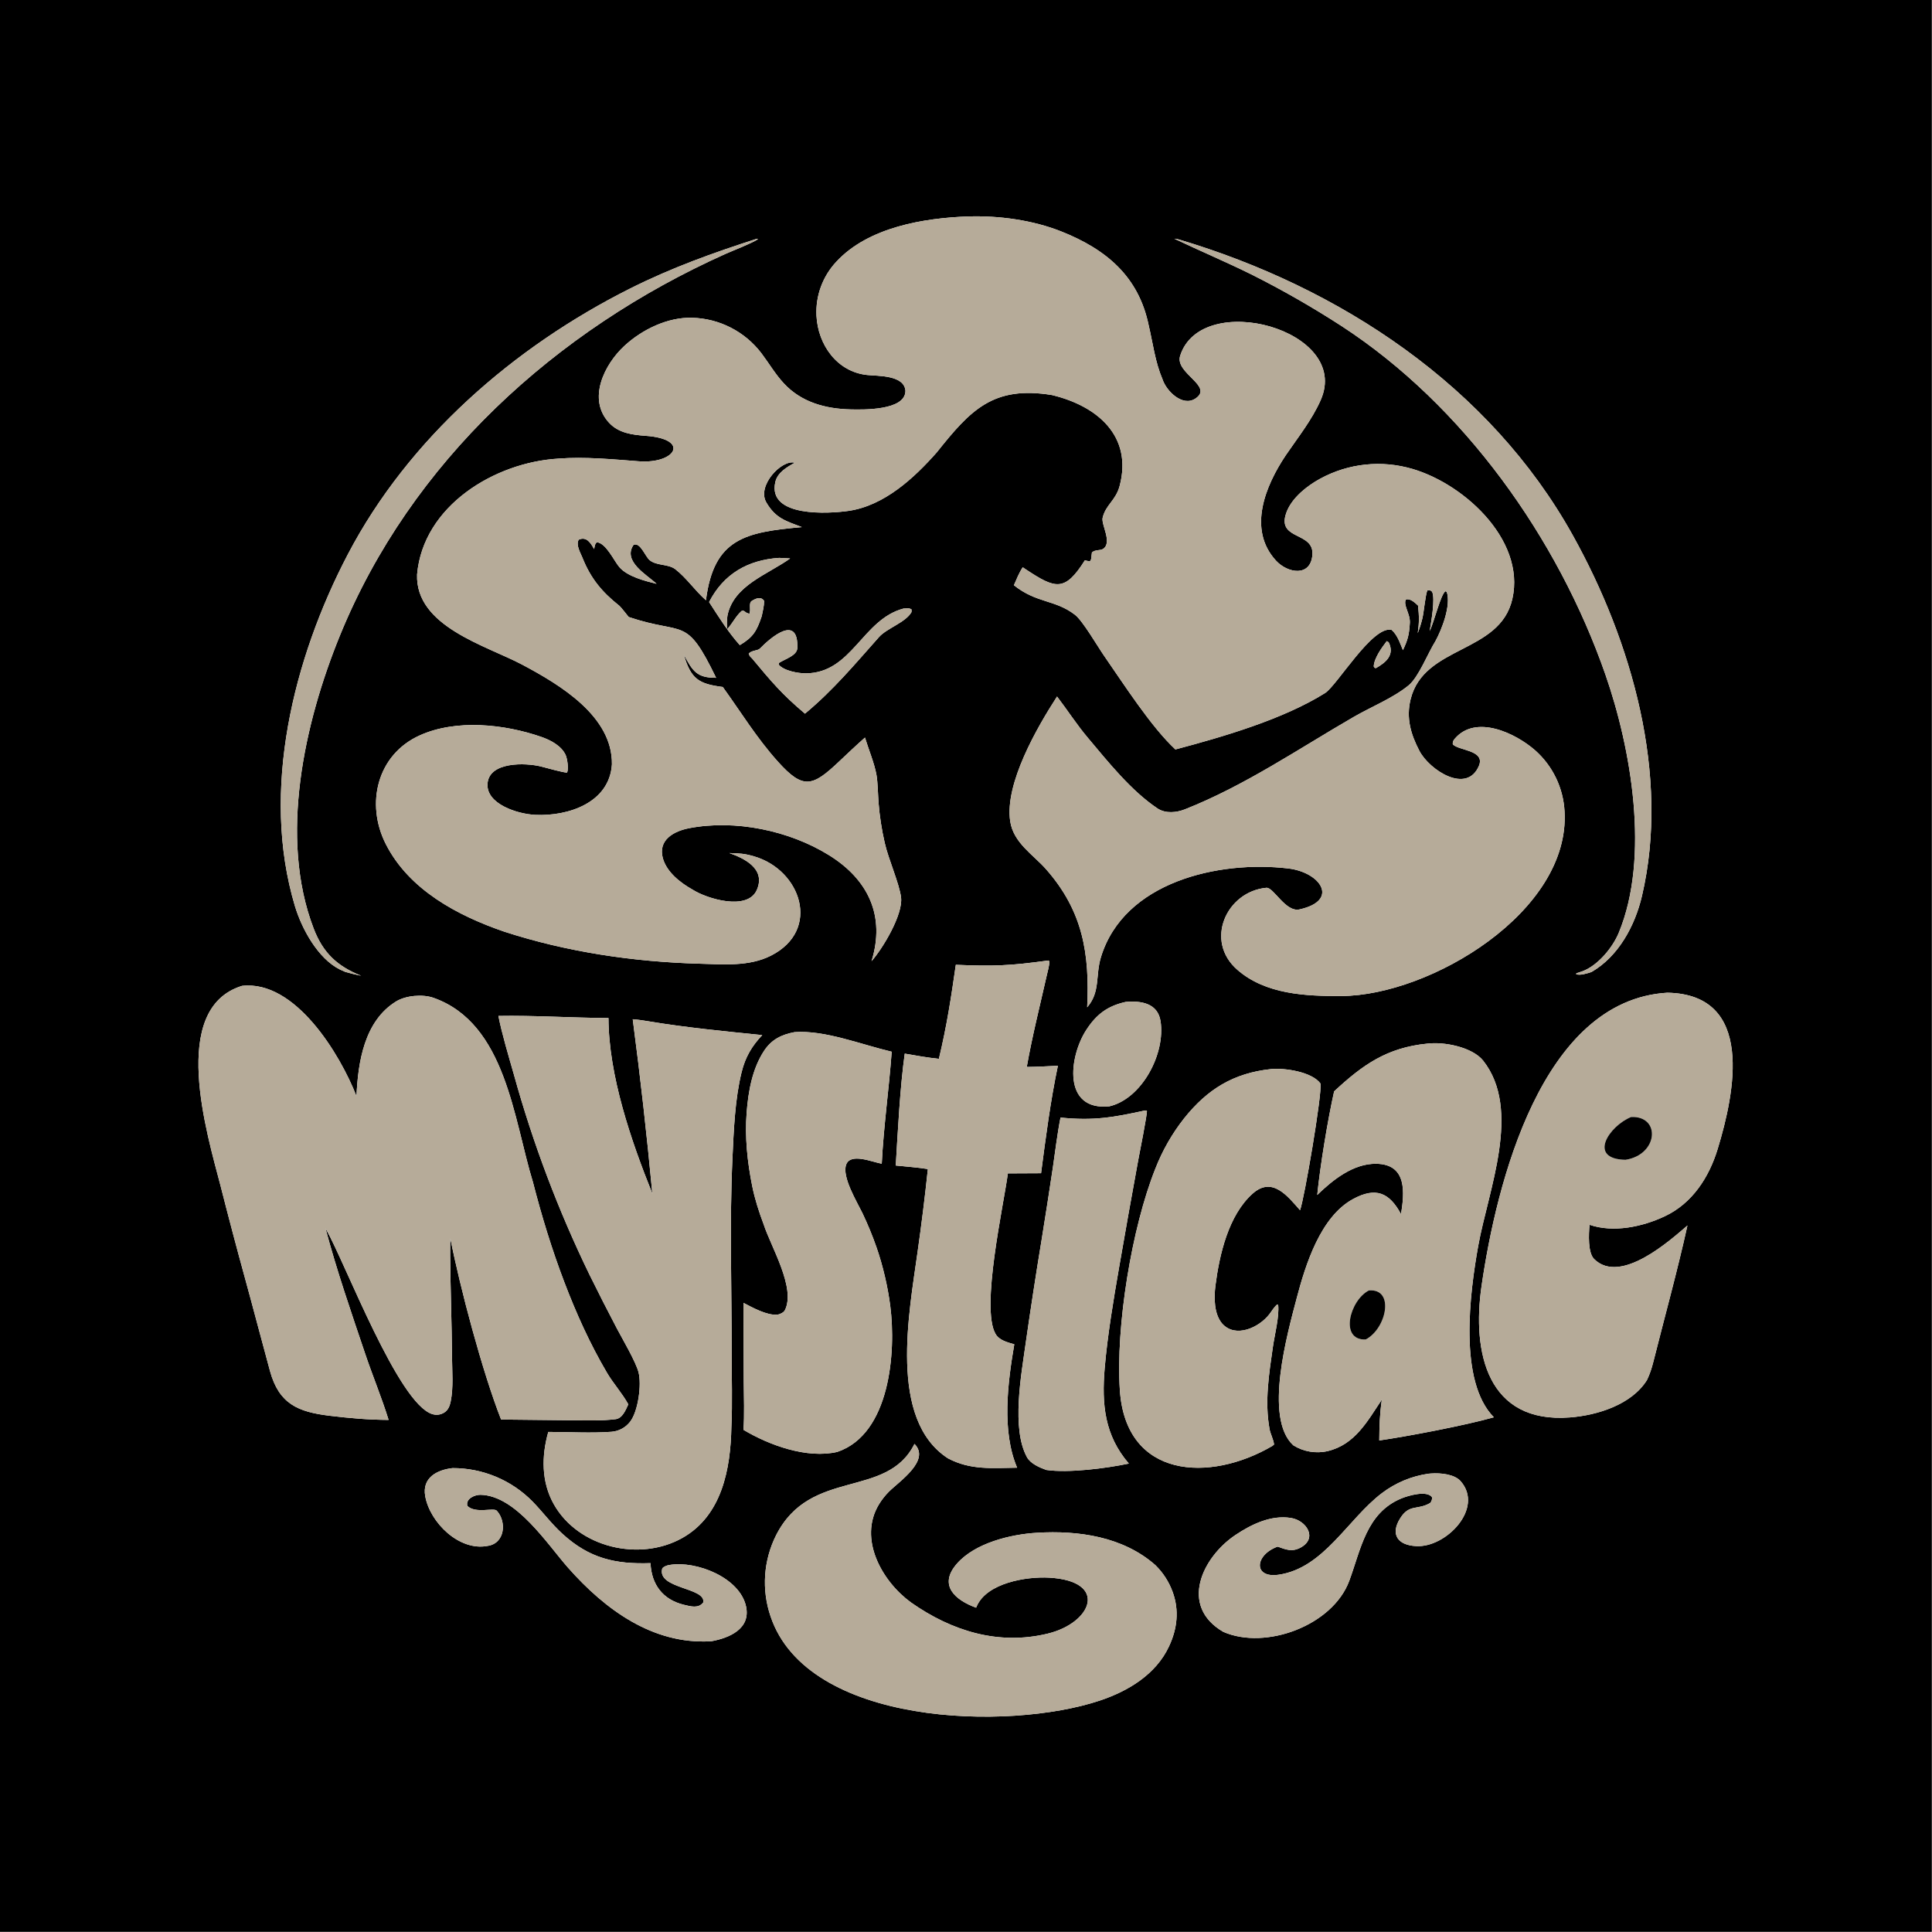 <svg viewBox="0 0 1998 1998" height="1998" width="1998" xmlns:xlink="http://www.w3.org/1999/xlink" xmlns="http://www.w3.org/2000/svg"><path d="M0 0L1024 0L1024 1024L0 1024L0 0ZM513.401 114.726C489.73 115.53 460.205 120.437 443.331 138.717C436.081 146.43 432.274 156.756 432.782 167.328C433.556 182.751 443.685 197.098 459.653 198.77C465.414 199.374 479.343 198.749 479.948 207.161C479.957 217.694 457.414 217.156 450.942 217.014C437.541 216.719 424.786 213.226 415.538 203.268C410.866 198.229 407.701 192.676 403.592 187.24C394.85 175.754 381.378 168.843 366.95 168.443C353.968 168.037 340.377 174.651 330.978 183.337C320.326 193.157 311.208 211.535 322.863 224.11C327.963 229.612 335.295 230.508 342.283 231.013C366.119 232.733 358.096 245.967 338.657 244.515C324.868 243.486 309.836 241.995 295.991 243.097C262.247 245.072 224.308 268.09 221.089 304.485C220.09 332.094 257.715 342.164 276.854 352.331C297.038 363.054 324.728 379.73 324.365 405.14C323.038 425.651 301.025 432.739 283.799 431.939C274.179 431.493 257.72 426.165 258.413 415.467C259.18 403.608 278.64 404.276 286.734 406.28C289.801 407.04 298.608 409.58 300.6 409.52C301.502 407.401 300.677 402.168 299.856 400.253C297.584 395.277 291.847 392.309 286.936 390.604C267.381 383.816 241.852 381.098 222.559 389.773C199.867 399.976 193.622 426.055 204.54 447.495C216.841 471.652 242.47 485.309 267.199 493.81C300.275 504.589 335.69 509.832 370.399 510.812C383.307 511.176 397.063 512.455 408.706 506.531C435.44 492.928 424.528 461.154 399.743 453.938C394.559 452.428 392.064 452.328 386.626 452.189C394.123 454.851 406.056 460.276 401.218 471.629C396.36 483.027 374.705 476.452 367.074 471.538C360.605 467.921 353.422 462.292 351.354 454.927C348.683 445.205 357.148 440.565 365.277 438.997C389.693 434.286 418.246 440.2 439.314 453.227C460.344 466.231 469.363 485.574 461.984 509.479C468.142 502.471 478.708 484.676 477.621 475.715C476.729 468.364 470.953 455.557 468.969 446.796C467.361 439.814 466.269 432.723 465.7 425.581C465.37 421.328 465.295 414.812 464.601 410.818C463.535 404.685 460.345 397.058 458.494 390.961C454.036 394.902 449.064 399.584 444.823 403.604C430.654 417.035 425.784 418.685 412.315 403.679C400.983 391.053 392.875 377.654 383.126 364.152C370.372 362.519 366.227 359.95 362.454 346.971C367.135 355.65 369.291 359.337 379.582 359.277C363.385 325.871 363.038 337.088 333.27 327.061C332.18 325.766 329.13 321.767 328.301 321.109C319.081 313.789 313.11 306.632 308.709 295.57C307.745 293.145 305.096 288.824 306.767 286.076C310.93 284.155 313.185 287.933 314.915 291.056C315.371 289.149 315.155 288.633 316.313 287.413C321.317 287.848 325.452 297.334 328.323 300.636C332.674 305.642 341.868 307.946 348.023 309.463C343.057 304.763 329.866 297.583 335.803 288.845C339.454 287.184 341.967 295.062 344.451 296.995C348.292 299.984 353.894 298.817 357.865 301.64C364.188 306.609 367.925 312.578 374.202 318.18C378.332 285.163 395.421 282.1 425.035 279.394C416.641 276.158 411.227 274.881 406.217 266.359C400.994 257.475 414.393 243.386 421.307 245.271C417.01 247.674 412.076 250.476 410.949 255.607C406.823 274.391 439.527 272.297 449.828 270.793C468.688 268.04 484.451 253.484 496.539 239.803C514.359 217.434 526.375 204.275 557.655 209.411C581.785 215.196 600.381 231.225 593.524 257.433C591.425 265.457 586.071 267.449 584.441 274.596C583.793 278.416 589.69 287.565 584.744 290.944C583.256 291.96 580.494 291.227 578.791 292.855C578.38 295.248 578.846 296.147 577.692 297.609C576.758 297.425 575.967 297.253 575.044 297.02C564.422 313.845 559.48 312.217 543.69 301.754C543.166 301.407 542.645 301.056 542.126 300.701C540.198 303.564 538.832 307.026 537.435 310.215C549.571 319.888 559.134 317.68 569.793 325.864C573.944 329.051 581.832 342.709 585.272 347.651C595.555 362.425 610.112 385.258 623.04 397.253C648.366 390.536 680.122 381.3 702.352 367.376C708.685 363.409 727.504 331.444 737.604 333.865C740.701 336.482 742.052 340.835 743.651 344.626C746.264 339.075 746.956 336.331 747.312 330.121C747.585 325.363 743.568 320.574 745.258 317.729C747.801 317.232 749.831 319.352 751.656 320.989C752.268 326.598 752.318 330.009 751.503 335.619C752.728 332.356 753.177 330.876 753.973 327.701C754.715 324.743 755.628 314.678 756.632 312.967C758.357 312.793 757.563 312.617 759.074 313.596C760.939 317.185 758.528 330.104 757.836 334.515C760.363 329.123 763.59 315.28 766.152 313.401L766.891 313.753C769.226 320.987 764.282 333.642 760.837 339.92C756.986 345.989 751.968 358.928 746.699 363.256C738.482 370.006 726.978 374.578 717.538 380.039C688.266 396.972 659.701 416.513 628.137 428.979C623.623 430.761 617.99 431.323 613.752 428.657C599.627 419.286 587.373 403.838 576.524 390.947C570.647 383.964 565.689 376.212 560.303 369.205C549.766 385.47 532.496 415.321 535.465 435.284C537.173 446.769 547.64 452.987 554.427 460.682C574.158 483.054 577.603 505.707 576.278 533.937C583.34 525.818 580.591 517.082 583.557 507.391C595.765 467.359 646.027 455.973 682.859 460.34C700.058 462.379 710.146 477.323 688.824 482.054C681.422 483.696 675.103 470.217 671.234 470.585C650.091 472.594 638.212 498.774 655.955 514.117C670.873 527.126 692.244 528.052 711.133 527.952C758.087 527.702 832.477 483.278 829.31 430.039C828.653 417.661 823.079 406.057 813.826 397.807C803.246 388.502 782.249 378.625 771.179 391.523C770.316 392.529 770.014 393.12 770.06 394.449C772.569 397.855 787.286 397.429 783.997 405.787C777.622 421.257 757.694 408.185 752.377 398.001C747.806 389.246 745.266 380.641 747.698 370.73C754.78 341.858 795.008 346.623 801.64 317.505C808.944 285.435 774.123 254.625 745.85 247.799C729.183 243.672 711.556 246.413 696.929 255.407C690.472 259.428 683.3 265.764 681.342 273.386C678.048 286.205 696.591 282.081 695.665 294.091C694.751 305.935 682.556 303.947 676.333 297.143C661.137 280.526 670.766 257.435 681.537 241.332C688.002 231.852 695.429 222.573 700.066 212.053C716.543 174.671 636.747 153.284 625.566 188.578C622.612 197.9 643.6 204.651 633.663 211.252C626.792 215.816 618.212 207.232 616.215 201.059C612.276 191.821 611.169 182.173 608.894 172.503C603.557 146.555 586.423 132.17 562.504 122.67C547.422 116.68 529.76 114.261 513.401 114.726ZM401.229 126.544C377.902 134.047 355.947 141.916 333.796 153.047C272.351 183.924 216.548 232.374 184.33 293.932C155.563 348.897 137.992 419.182 156.333 480.287C159.924 492.251 168.464 508.079 180.181 513.895C181.118 514.353 182.07 514.779 183.035 515.173C186.037 516.005 188.378 516.614 191.434 517.217C178.766 512.165 171.209 505.101 166.254 492.165C147.705 443.732 161.407 382.983 180.105 337.057C217.734 244.63 294.591 174.938 384.519 134.598C388.463 132.828 398.644 128.928 401.795 126.77L401.229 126.544ZM622.486 126.537C636.128 133.011 649.605 138.693 663.265 145.428C679.749 153.698 695.765 162.869 711.241 172.9C775.747 214.93 825.758 285.172 850.989 357.597C864.615 396.713 874.693 454.308 858.025 494.517C854.767 502.375 846.803 512.028 838.505 514.95C837.551 515.283 836.589 515.589 835.618 515.869L835.443 516.355C837.382 517.268 841.629 515.882 843.622 515.207C857.893 506.97 866.654 490.71 870.34 474.957C885.334 410.882 864.925 339.885 833.695 283.762C789.637 204.588 710.218 152.321 624.828 126.916C624.017 126.675 623.318 126.607 622.486 126.537ZM412.977 295.711C396.431 296.824 383.584 304.15 375.871 319.133C380.944 326.972 385.931 335.014 392.158 341.963C399.354 337.665 401.127 334.404 403.767 326.629C404.324 323.932 405.036 321.228 405.025 318.497C403.347 315.991 400.591 317.231 398.495 318.547C396.645 319.709 398.242 323.217 397.204 325.329C394.245 324.613 395.146 323.457 393.125 323.837C389.845 326.737 388.422 330.347 385.353 333.604C385.334 331.54 385.208 328.167 385.611 326.223C388.928 310.211 406.951 304.544 418.824 296.022C416.964 295.92 414.811 295.745 412.977 295.711ZM478.913 322.576C457.013 328.391 451.665 356.707 427.238 356.92C423.154 356.956 415.478 355.615 412.746 352.277L412.873 351.411C416.349 349.178 422.538 347.52 422.654 343.4C423.157 325.492 408.786 337.654 402.822 343.767C401.611 345.009 398.45 344.636 396.863 346.461C397.267 347.817 397.645 347.996 398.651 349.007C408.771 361.182 414.531 368.047 426.696 378.281C441.72 365.795 453.025 352.181 465.952 337.659C470.075 333.027 480.141 329.899 483.164 324.431L483.18 323.054C481.671 322.13 481.066 322.528 478.913 322.576ZM735.076 339.837C732.433 343.297 728.367 348.865 728.17 353.267C728.839 354.162 728.424 353.918 729.301 354.163C734.727 351.109 739.377 347.116 736.097 340.457L735.076 339.837ZM555.208 509.19C535.498 511.905 526.439 512.279 506.649 511.413C504.095 529.144 501.87 543.785 497.676 561.243C491.444 560.606 485.746 559.57 479.581 558.493C477.103 576.093 475.892 599.865 474.819 617.807C480.121 618.345 486.654 618.83 491.829 619.679C490.273 634.437 488.445 649.165 486.346 663.855C481.982 695.474 470.735 752.509 502.501 773.023C514.47 779.345 525.852 778.147 539.132 777.97C530.894 758.588 534.116 733.091 537.64 712.566C534.052 711.517 529.713 710.522 527.703 707.052C519.753 693.324 531.948 639.124 534.241 621.974L551.833 621.887C554.312 602.938 556.811 583.625 560.75 564.924C555.366 565.193 549.626 565.511 544.254 565.559C547.12 549.359 551.143 533.395 554.778 517.358C555.351 514.83 556.093 512.314 556.296 509.723L555.874 509.14L555.208 509.19ZM128.277 522.575C89.355 534.638 109.843 601.342 116.898 628.515C121.013 644.712 125.285 660.869 129.713 676.983C134.263 693.518 138.584 710.165 143.111 726.709C147.886 744.158 157.929 748.416 174.752 750.445C185.351 751.724 195.271 752.59 205.985 752.651C202.397 741.018 197.495 729.25 193.59 717.656C186.244 695.851 178.422 673.285 172.53 651.092L172.901 651.737C183.124 669.721 211.101 744.03 229.138 749.567C231.327 750.239 233.478 749.959 235.441 748.766C237.546 747.487 238.406 745.232 238.881 742.925C240.427 735.42 239.645 726.727 239.59 719.07C239.464 701.25 238.76 683.44 238.627 665.625C238.641 662.748 238.578 659.292 238.729 656.474C243.914 682.7 255.615 726.93 265.609 752.448L303.989 752.854C311.37 752.902 319.033 753.166 326.352 752.245C329.977 751.789 331.697 747.293 333.045 744.391C329.756 738.403 325.143 733.444 321.776 727.722C312.722 712.336 305.458 696.23 299.111 679.566C292.51 662.235 287.14 644.68 282.526 626.722C272.227 593.258 268.188 542.447 229.749 528.905C224.03 526.89 215.103 527.671 209.971 530.825C193.099 541.192 189.751 563.041 188.963 581.058C180.302 558.882 156.514 519.343 128.277 522.575ZM883.788 526.208C816.945 530.236 793.127 627.837 785.319 681.705C780.235 716.789 788.282 754.736 832.22 751.324C846.656 750.204 864.93 744.567 873.024 731.473C874.486 728.418 875.518 725.307 876.343 722.023C882.401 697.906 889.086 673.892 894.453 649.609C885.665 657.1 859.075 681.293 845.012 667.388C841.599 664.014 842.102 654.107 842.574 649.217C855.304 653.574 870.71 650.262 882.552 644.656C897.071 637.783 905.908 624.023 910.474 609.064C919.572 579.254 930.355 527.047 883.788 526.208ZM596.644 531.098C586.947 533.262 581.088 537.757 575.745 546.025C566.683 560.047 563.042 588.937 588.035 586.426C605.378 582.346 617.87 558.432 615.165 541.234C613.678 531.777 604.862 530.347 596.644 531.098ZM264.196 538.513C265.92 547.562 269.781 560.389 272.397 569.583C282.506 606.095 295.924 641.609 312.483 675.685C317.238 685.335 322.12 694.921 327.129 704.441C330.183 710.182 336.975 721.746 338.452 727.333C340.174 733.84 338.317 748.039 334.014 753.6C331.605 756.713 328.03 758.654 324.133 758.946C313.34 759.757 301.461 759.018 290.632 759.014C287.005 771.784 286.89 785.559 293.597 797.406C306.608 820.388 339.082 827.935 361.685 815.215C382.716 803.38 387.276 778.579 387.68 756.375C388.284 743.799 387.816 729.98 387.83 717.303C387.867 682.876 386.658 648.187 388.254 613.782C388.935 599.1 389.569 582.578 393.107 568.303C395.087 560.313 398.445 554.601 404.037 548.666C383.853 546.602 363.84 544.713 343.817 541.371C341.132 540.923 338.091 540.461 335.393 540.263C339.435 571.005 342.9 601.821 345.788 632.694C334.521 604.652 322.64 570.181 322.529 539.635C303.512 539.54 282.683 538.168 264.196 538.513ZM421.156 547.101C414.274 548.408 408.945 550.964 404.936 557.114C398.718 566.653 396.648 578.558 395.776 589.74C394.766 602.697 396.154 615.959 398.719 628.683C400.13 635.683 402.316 642.404 404.825 649.076C408.682 660.95 422.014 682.86 416.009 694.554C415.415 695.711 413.348 696.73 411.991 696.855C406.512 697.36 398.84 693.073 394.074 690.602L394.238 732.295C394.292 739.773 394.695 750.727 394.063 757.886C407.738 766.08 427.804 773.35 443.832 769.603C471.882 760.115 475.027 716.516 471.903 692.254C470.586 682.021 468.024 670.995 464.63 661.223C462.461 654.984 459.945 648.872 457.092 642.915C454.221 636.995 446.159 623.81 448.527 617.323C450.859 610.937 462.327 615.974 467.387 616.85C468.373 597.038 471.249 577.073 472.66 557.484C456.248 553.613 437.179 545.935 421.156 547.101ZM756.522 553.199C735.23 555.301 722.382 564.349 707.181 578.498C703.871 593.152 699.794 617.828 698.229 633.399C706.566 625.329 717.383 616.708 729.495 616.875C746.082 617.104 744.403 632.483 742.638 643.582C736.433 632.09 729.236 629.056 717.217 635.573C699.993 644.911 692.051 670.167 687.339 688.117C682.498 706.555 669.75 751.627 685.519 766.096C690.909 769.511 697.658 770.628 703.832 769.154C718.314 765.698 724.981 753.063 732.468 741.888C731.366 749.472 731.166 755.871 731.112 763.54C746.452 761.303 776.577 755.587 791.843 751.252C772.948 732.156 779.11 685.197 783.541 660.475C788.828 630.973 806.819 588.291 786.132 562.161C780.314 554.976 765.423 552.093 756.522 553.199ZM673.65 566.691C653.849 568.835 640.032 577.297 627.642 592.821C621.284 600.892 616.158 609.861 612.431 619.436C599.858 650.856 591.346 703.206 593.599 736.892C596.736 783.811 641.216 785.926 674.468 766.424L675.337 765.68C674.967 762.779 673.433 760.209 672.94 757.494C670.294 742.918 672.66 728.133 674.759 713.667C675.674 707.36 678.165 697.797 677.522 691.693L676.861 691.522C675.123 693.12 674.211 694.875 672.759 696.737C667.338 703.688 654.959 709.475 647.866 701.638C643.483 696.548 643.447 687.912 644.252 681.554C646.325 665.199 651.122 644.192 663.941 632.727C674.4 623.372 682.515 634.031 689.105 641.489C691.354 635.644 700.86 579.875 699.944 574.357C695.559 568.18 680.85 565.933 673.65 566.691ZM607.008 588.615C590.179 592.295 579.789 594.183 562.149 592.389C560.457 600.827 559.335 610.407 558.072 619.002C556.19 631.568 554.235 644.123 552.208 656.667C549.141 675.27 546.273 693.905 543.604 712.57C541.383 728.588 536.019 757.288 544.384 772.443C546.239 775.805 550.977 777.882 554.585 779.169C566.389 780.889 586.369 778.308 598.363 775.79C585.513 760.878 583.929 744.5 585.552 725.289C587.002 708.124 590.26 688.661 593.231 671.611C596.492 652.77 599.847 633.946 603.298 615.139C603.954 611.613 608.302 589.851 607.921 588.737L607.008 588.615ZM484.734 765.366C470.032 794.854 429.707 777.775 411.415 813.709C404.677 827.084 403.609 842.609 408.451 856.78C427.958 914.751 534.333 917.654 582.969 901.418C597.988 896.404 612.716 887.585 619.664 872.661C624.018 863.376 625.143 853.62 621.588 843.846C619.638 838.484 616.512 833.626 612.439 829.631C595.306 814.495 571.616 811.139 549.566 812.475C535.576 813.322 516.863 817.887 507.254 828.826C497.179 840.294 506.313 848.147 517.401 852.182L517.66 851.562C523.046 838.969 544.129 835.588 556.156 836.265C587.678 838.04 579.058 860.202 555.316 865.948C529.161 872.278 504.332 864.501 482.874 849.406C467.541 838.249 454.807 815.763 465.888 797.43C467.383 794.973 469.165 792.703 471.196 790.668C476.709 785.185 493.36 774.113 484.734 765.366ZM239.869 778.193C231.617 779.147 223.624 783.29 225.405 793.125C227.94 807.126 243.456 822.303 258.386 819.442C267.761 818.154 268.636 806.509 263.316 800.771C261.664 798.989 252.138 802.486 247.735 798.263C246.662 794.359 251.81 792.277 254.709 792.34C273.587 792.748 290.148 818.596 301.188 831.078C320.821 853.274 346.007 871.666 376.478 869.993L377.115 869.955C386.383 868.275 398.025 863.474 395.453 851.539C392.154 836.226 369.154 827.195 354.999 829.521C353.547 829.738 352 830.263 351.061 831.34C347.987 842.274 374.349 841.392 372.77 849.398C370.251 852.76 366.048 851.496 362.475 850.631C351.331 847.935 345.283 839.856 344.818 828.565C326.131 829.203 312.388 826.083 298.101 813.002C292.054 807.465 287.799 801.55 282.292 795.909C271.113 784.533 255.819 778.146 239.869 778.193ZM757.188 781.161C748.238 782.439 739.761 785.974 732.555 791.433C714.453 805.098 701.741 831.292 677.711 834.72C664.208 836.646 664.994 824.248 677.225 819.806C681.661 821.395 684.84 822.747 689.341 820.351C698.621 815.396 692.528 805.93 684.282 804.619C673.772 802.948 663.383 807.956 654.896 813.636C637.359 825.374 624.838 851.281 648.441 864.998C670.976 874.81 706.412 861.577 715.178 837.994C721.357 821.373 724.17 801.952 742.848 794.248C746.549 792.731 756.597 789.804 759.15 793.74C759.172 794.748 758.67 796.351 757.921 796.778C751.258 800.58 747.049 797.117 742.23 804.749C736.794 813.356 740.941 819.103 750.702 819.535C766.411 820.478 786.843 799.474 774.228 785.119C770.986 781.429 763.678 780.675 758.523 781.053C758.078 781.086 757.633 781.122 757.188 781.161Z" transform="scale(1.951 1.951)"></path><path d="M386.626 452.189C392.064 452.328 394.559 452.428 399.743 453.938C424.528 461.154 435.44 492.928 408.706 506.531C397.063 512.455 383.307 511.176 370.399 510.812C335.69 509.832 300.275 504.589 267.199 493.81C242.47 485.309 216.841 471.652 204.54 447.495C193.622 426.055 199.867 399.976 222.559 389.773C241.852 381.098 267.381 383.816 286.936 390.604C291.847 392.309 297.584 395.277 299.856 400.253C300.677 402.168 301.502 407.401 300.6 409.52C298.608 409.58 289.801 407.04 286.734 406.28C278.64 404.276 259.18 403.608 258.413 415.467C257.72 426.165 274.179 431.493 283.799 431.939C301.025 432.739 323.038 425.651 324.365 405.14C324.728 379.73 297.038 363.054 276.854 352.331C257.715 342.164 220.09 332.094 221.089 304.485C224.308 268.09 262.247 245.072 295.991 243.097C309.836 241.995 324.868 243.486 338.657 244.515C358.096 245.967 366.119 232.733 342.283 231.013C335.295 230.508 327.963 229.612 322.863 224.11C311.208 211.535 320.326 193.157 330.978 183.337C340.377 174.651 353.968 168.037 366.95 168.443C381.378 168.843 394.85 175.754 403.592 187.24C407.701 192.676 410.866 198.229 415.538 203.268C424.786 213.226 437.541 216.719 450.942 217.014C457.414 217.156 479.957 217.694 479.948 207.161C479.343 198.749 465.414 199.374 459.653 198.77C443.685 197.098 433.556 182.751 432.782 167.328C432.274 156.756 436.081 146.43 443.331 138.717C460.205 120.437 489.73 115.53 513.401 114.726C529.76 114.261 547.422 116.68 562.504 122.67C586.423 132.17 603.557 146.555 608.894 172.503C611.169 182.173 612.276 191.821 616.215 201.059C618.212 207.232 626.792 215.816 633.663 211.252C643.6 204.651 622.612 197.9 625.566 188.578C636.747 153.284 716.543 174.671 700.066 212.053C695.429 222.573 688.002 231.852 681.537 241.332C670.766 257.435 661.137 280.526 676.333 297.143C682.556 303.947 694.751 305.935 695.665 294.091C696.591 282.081 678.048 286.205 681.342 273.386C683.3 265.764 690.472 259.428 696.929 255.407C711.556 246.413 729.183 243.672 745.85 247.799C774.123 254.625 808.944 285.435 801.64 317.505C795.008 346.623 754.78 341.858 747.698 370.73C745.266 380.641 747.806 389.246 752.377 398.001C757.694 408.185 777.622 421.257 783.997 405.787C787.286 397.429 772.569 397.855 770.06 394.449C770.014 393.12 770.316 392.529 771.179 391.523C782.249 378.625 803.246 388.502 813.826 397.807C823.079 406.057 828.653 417.661 829.31 430.039C832.477 483.278 758.087 527.702 711.133 527.952C692.244 528.052 670.873 527.126 655.955 514.117C638.212 498.774 650.091 472.594 671.234 470.585C675.103 470.217 681.422 483.696 688.824 482.054C710.146 477.323 700.058 462.379 682.859 460.34C646.027 455.973 595.765 467.359 583.557 507.391C580.591 517.082 583.34 525.818 576.278 533.937C577.603 505.707 574.158 483.054 554.427 460.682C547.64 452.987 537.173 446.769 535.465 435.284C532.496 415.321 549.766 385.47 560.303 369.205C565.689 376.212 570.647 383.964 576.524 390.947C587.373 403.838 599.627 419.286 613.752 428.657C617.99 431.323 623.623 430.761 628.137 428.979C659.701 416.513 688.266 396.972 717.538 380.039C726.978 374.578 738.482 370.006 746.699 363.256C751.968 358.928 756.986 345.989 760.837 339.92C764.282 333.642 769.226 320.987 766.891 313.753L766.152 313.401C763.59 315.28 760.363 329.123 757.836 334.515C758.528 330.104 760.939 317.185 759.074 313.596C757.563 312.617 758.357 312.793 756.632 312.967C755.628 314.678 754.715 324.743 753.973 327.701C753.177 330.876 752.728 332.356 751.503 335.619C752.318 330.009 752.268 326.598 751.656 320.989C749.831 319.352 747.801 317.232 745.258 317.729C743.568 320.574 747.585 325.363 747.312 330.121C746.956 336.331 746.264 339.075 743.651 344.626C742.052 340.835 740.701 336.482 737.604 333.865C727.504 331.444 708.685 363.409 702.352 367.376C680.122 381.3 648.366 390.536 623.04 397.253C610.112 385.258 595.555 362.425 585.272 347.651C581.832 342.709 573.944 329.051 569.793 325.864C559.134 317.68 549.571 319.888 537.435 310.215C538.832 307.026 540.198 303.564 542.126 300.701C542.645 301.056 543.166 301.407 543.69 301.754C559.48 312.217 564.422 313.845 575.044 297.02C575.967 297.253 576.758 297.425 577.692 297.609C578.846 296.147 578.38 295.248 578.791 292.855C580.494 291.227 583.256 291.96 584.744 290.944C589.69 287.565 583.793 278.416 584.441 274.596C586.071 267.449 591.425 265.457 593.524 257.433C600.381 231.225 581.785 215.196 557.655 209.411C526.375 204.275 514.359 217.434 496.539 239.803C484.451 253.484 468.688 268.04 449.828 270.793C439.527 272.297 406.823 274.391 410.949 255.607C412.076 250.476 417.01 247.674 421.307 245.271C414.393 243.386 400.994 257.475 406.217 266.359C411.227 274.881 416.641 276.158 425.035 279.394C395.421 282.1 378.332 285.163 374.202 318.18C367.925 312.578 364.188 306.609 357.865 301.64C353.894 298.817 348.292 299.984 344.451 296.995C341.967 295.062 339.454 287.184 335.803 288.845C329.866 297.583 343.057 304.763 348.023 309.463C341.868 307.946 332.674 305.642 328.323 300.636C325.452 297.334 321.317 287.848 316.313 287.413C315.155 288.633 315.371 289.149 314.915 291.056C313.185 287.933 310.93 284.155 306.767 286.076C305.096 288.824 307.745 293.145 308.709 295.57C313.11 306.632 319.081 313.789 328.301 321.109C329.13 321.767 332.18 325.766 333.27 327.061C363.038 337.088 363.385 325.871 379.582 359.277C369.291 359.337 367.135 355.65 362.454 346.971C366.227 359.95 370.372 362.519 383.126 364.152C392.875 377.654 400.983 391.053 412.315 403.679C425.784 418.685 430.654 417.035 444.823 403.604C449.064 399.584 454.036 394.902 458.494 390.961C460.345 397.058 463.535 404.685 464.601 410.818C465.295 414.812 465.37 421.328 465.7 425.581C466.269 432.723 467.361 439.814 468.969 446.796C470.953 455.557 476.729 468.364 477.621 475.715C478.708 484.676 468.142 502.471 461.984 509.479C469.363 485.574 460.344 466.231 439.314 453.227C418.246 440.2 389.693 434.286 365.277 438.997C357.148 440.565 348.683 445.205 351.354 454.927C353.422 462.292 360.605 467.921 367.074 471.538C374.705 476.452 396.36 483.027 401.218 471.629C406.056 460.276 394.123 454.851 386.626 452.189Z" transform="scale(1.951 1.951)" fill="#B6AB99"></path><path d="M183.035 515.173C182.07 514.779 181.118 514.353 180.181 513.895C168.464 508.079 159.924 492.251 156.333 480.287C137.992 419.182 155.563 348.897 184.33 293.932C216.548 232.374 272.351 183.924 333.796 153.047C355.947 141.916 377.902 134.047 401.229 126.544L401.795 126.77C398.644 128.928 388.463 132.828 384.519 134.598C294.591 174.938 217.734 244.63 180.105 337.057C161.407 382.983 147.705 443.732 166.254 492.165C171.209 505.101 178.766 512.165 191.434 517.217C188.378 516.614 186.037 516.005 183.035 515.173Z" transform="scale(1.951 1.951)" fill="#B6AB99"></path><path d="M843.622 515.207C841.629 515.882 837.382 517.268 835.443 516.355L835.618 515.869C836.589 515.589 837.551 515.283 838.505 514.95C846.803 512.028 854.767 502.375 858.025 494.517C874.693 454.308 864.615 396.713 850.989 357.597C825.758 285.172 775.747 214.93 711.241 172.9C695.765 162.869 679.749 153.698 663.265 145.428C649.605 138.693 636.128 133.011 622.486 126.537C623.318 126.607 624.017 126.675 624.828 126.916C710.218 152.321 789.637 204.588 833.695 283.762C864.925 339.885 885.334 410.882 870.34 474.957C866.654 490.71 857.893 506.97 843.622 515.207Z" transform="scale(1.951 1.951)" fill="#B6AB99"></path><path d="M375.871 319.133C383.584 304.15 396.431 296.824 412.977 295.711C414.811 295.745 416.964 295.92 418.824 296.022C406.951 304.544 388.928 310.211 385.611 326.223C385.208 328.167 385.334 331.54 385.353 333.604C388.422 330.347 389.845 326.737 393.125 323.837C395.146 323.457 394.245 324.613 397.204 325.329C398.242 323.217 396.645 319.709 398.495 318.547C400.591 317.231 403.347 315.991 405.025 318.497C405.036 321.228 404.324 323.932 403.767 326.629C401.127 334.404 399.354 337.665 392.158 341.963C385.931 335.014 380.944 326.972 375.871 319.133Z" transform="scale(1.951 1.951)" fill="#B6AB99"></path><path d="M398.651 349.007C397.645 347.996 397.267 347.817 396.863 346.461C398.45 344.636 401.611 345.009 402.822 343.767C408.786 337.654 423.157 325.492 422.654 343.4C422.538 347.52 416.349 349.178 412.873 351.411L412.746 352.277C415.478 355.615 423.154 356.956 427.238 356.92C451.665 356.707 457.013 328.391 478.913 322.576C481.066 322.528 481.671 322.13 483.18 323.054L483.164 324.431C480.141 329.899 470.075 333.027 465.952 337.659C453.025 352.181 441.72 365.795 426.696 378.281C414.531 368.047 408.771 361.182 398.651 349.007Z" transform="scale(1.951 1.951)" fill="#B6AB99"></path><path d="M729.301 354.163C728.424 353.918 728.839 354.162 728.17 353.267C728.367 348.865 732.433 343.297 735.076 339.837L736.097 340.457C739.377 347.116 734.727 351.109 729.301 354.163Z" transform="scale(1.951 1.951)" fill="#B6AB99"></path><path d="M506.649 511.413C526.439 512.279 535.498 511.905 555.208 509.19L555.874 509.14L556.296 509.723C556.093 512.314 555.351 514.83 554.778 517.358C551.143 533.395 547.12 549.359 544.254 565.559C549.626 565.511 555.366 565.193 560.75 564.924C556.811 583.625 554.312 602.938 551.833 621.887L534.241 621.974C531.948 639.124 519.753 693.324 527.703 707.052C529.713 710.522 534.052 711.517 537.64 712.566C534.116 733.091 530.894 758.588 539.132 777.97C525.852 778.147 514.47 779.345 502.501 773.023C470.735 752.509 481.982 695.474 486.346 663.855C488.445 649.165 490.273 634.437 491.829 619.679C486.654 618.83 480.121 618.345 474.819 617.807C475.892 599.865 477.103 576.093 479.581 558.493C485.746 559.57 491.444 560.606 497.676 561.243C501.87 543.785 504.095 529.144 506.649 511.413Z" transform="scale(1.951 1.951)" fill="#B6AB99"></path><path d="M205.985 752.651C195.271 752.59 185.351 751.724 174.752 750.445C157.929 748.416 147.886 744.158 143.111 726.709C138.584 710.165 134.263 693.518 129.713 676.983C125.285 660.869 121.013 644.712 116.898 628.515C109.843 601.342 89.355 534.638 128.277 522.575C156.514 519.343 180.302 558.882 188.963 581.058C189.751 563.041 193.099 541.192 209.971 530.825C215.103 527.671 224.03 526.89 229.749 528.905C268.188 542.447 272.227 593.258 282.526 626.722C287.14 644.68 292.51 662.235 299.111 679.566C305.458 696.23 312.722 712.336 321.776 727.722C325.143 733.444 329.756 738.403 333.045 744.391C331.697 747.293 329.977 751.789 326.352 752.245C319.033 753.166 311.37 752.902 303.989 752.854L265.609 752.448C255.615 726.93 243.914 682.7 238.729 656.474C238.578 659.292 238.641 662.748 238.627 665.625C238.76 683.44 239.464 701.25 239.59 719.07C239.645 726.727 240.427 735.42 238.881 742.925C238.406 745.232 237.546 747.487 235.441 748.766C233.478 749.959 231.327 750.239 229.138 749.567C211.101 744.03 183.124 669.721 172.901 651.737L172.53 651.092C178.422 673.285 186.244 695.851 193.59 717.656C197.495 729.25 202.397 741.018 205.985 752.651Z" transform="scale(1.951 1.951)" fill="#B6AB99"></path><path d="M873.024 731.473C864.93 744.567 846.656 750.204 832.22 751.324C788.282 754.736 780.235 716.789 785.319 681.705C793.127 627.837 816.945 530.236 883.788 526.208C930.355 527.047 919.572 579.254 910.474 609.064C905.908 624.023 897.071 637.783 882.552 644.656C870.71 650.262 855.304 653.574 842.574 649.217C842.102 654.107 841.599 664.014 845.012 667.388C859.075 681.293 885.665 657.1 894.453 649.609C889.086 673.892 882.401 697.906 876.343 722.023C875.518 725.307 874.486 728.418 873.024 731.473ZM864.628 592.074C852.888 596.84 841.307 614.359 861.602 614.776C879.041 612.077 880.46 591.451 864.628 592.074Z" transform="scale(1.951 1.951)" fill="#B6AB99"></path><path d="M588.035 586.426C563.042 588.937 566.683 560.047 575.745 546.025C581.088 537.757 586.947 533.262 596.644 531.098C604.862 530.347 613.678 531.777 615.165 541.234C617.87 558.432 605.378 582.346 588.035 586.426Z" transform="scale(1.951 1.951)" fill="#B6AB99"></path><path d="M290.632 759.014C301.461 759.018 313.34 759.757 324.133 758.946C328.03 758.654 331.605 756.713 334.014 753.6C338.317 748.039 340.174 733.84 338.452 727.333C336.975 721.746 330.183 710.182 327.129 704.441C322.12 694.921 317.238 685.335 312.483 675.685C295.924 641.609 282.506 606.095 272.397 569.583C269.781 560.389 265.92 547.562 264.196 538.513C282.683 538.168 303.512 539.54 322.529 539.635C322.64 570.181 334.521 604.652 345.788 632.694C342.9 601.821 339.435 571.005 335.393 540.263C338.091 540.461 341.132 540.923 343.817 541.371C363.84 544.713 383.853 546.602 404.037 548.666C398.445 554.601 395.087 560.313 393.107 568.303C389.569 582.578 388.935 599.1 388.254 613.782C386.658 648.187 387.867 682.876 387.83 717.303C387.816 729.98 388.284 743.799 387.68 756.375C387.276 778.579 382.716 803.38 361.685 815.215C339.082 827.935 306.608 820.388 293.597 797.406C286.89 785.559 287.005 771.784 290.632 759.014Z" transform="scale(1.951 1.951)" fill="#B6AB99"></path><path d="M394.074 690.602C398.84 693.073 406.512 697.36 411.991 696.855C413.348 696.73 415.415 695.711 416.009 694.554C422.014 682.86 408.682 660.95 404.825 649.076C402.316 642.404 400.13 635.683 398.719 628.683C396.154 615.959 394.766 602.697 395.776 589.74C396.648 578.558 398.718 566.653 404.936 557.114C408.945 550.964 414.274 548.408 421.156 547.101C437.179 545.935 456.248 553.613 472.66 557.484C471.249 577.073 468.373 597.038 467.387 616.85C462.327 615.974 450.859 610.937 448.527 617.323C446.159 623.81 454.221 636.995 457.092 642.915C459.945 648.872 462.461 654.984 464.63 661.223C468.024 670.995 470.586 682.021 471.903 692.254C475.027 716.516 471.882 760.115 443.832 769.603C427.804 773.35 407.738 766.08 394.063 757.886C394.695 750.727 394.292 739.773 394.238 732.295L394.074 690.602Z" transform="scale(1.951 1.951)" fill="#B6AB99"></path><path d="M707.181 578.498C722.382 564.349 735.23 555.301 756.522 553.199C765.423 552.093 780.314 554.976 786.132 562.161C806.819 588.291 788.828 630.973 783.541 660.475C779.11 685.197 772.948 732.156 791.843 751.252C776.577 755.587 746.452 761.303 731.112 763.54C731.166 755.871 731.366 749.472 732.468 741.888C724.981 753.063 718.314 765.698 703.832 769.154C697.658 770.628 690.909 769.511 685.519 766.096C669.75 751.627 682.498 706.555 687.339 688.117C692.051 670.167 699.993 644.911 717.217 635.573C729.236 629.056 736.433 632.09 742.638 643.582C744.403 632.483 746.082 617.104 729.495 616.875C717.383 616.708 706.566 625.329 698.229 633.399C699.794 617.828 703.871 593.152 707.181 578.498ZM725.583 684.023C715.443 689.232 709.839 710.57 723.916 710.02C734.944 704.307 739.47 682.844 725.583 684.023Z" transform="scale(1.951 1.951)" fill="#B6AB99"></path><path d="M674.468 766.424C641.216 785.926 596.736 783.811 593.599 736.892C591.346 703.206 599.858 650.856 612.431 619.436C616.158 609.861 621.284 600.892 627.642 592.821C640.032 577.297 653.849 568.835 673.65 566.691C680.85 565.933 695.559 568.18 699.944 574.357C700.86 579.875 691.354 635.644 689.105 641.489C682.515 634.031 674.4 623.372 663.941 632.727C651.122 644.192 646.325 665.199 644.252 681.554C643.447 687.912 643.483 696.548 647.866 701.638C654.959 709.475 667.338 703.688 672.759 696.737C674.211 694.875 675.123 693.12 676.861 691.522L677.522 691.693C678.165 697.797 675.674 707.36 674.759 713.667C672.66 728.133 670.294 742.918 672.94 757.494C673.433 760.209 674.967 762.779 675.337 765.68L674.468 766.424Z" transform="scale(1.951 1.951)" fill="#B6AB99"></path><path d="M562.149 592.389C579.789 594.183 590.179 592.295 607.008 588.615L607.921 588.737C608.302 589.851 603.954 611.613 603.298 615.139C599.847 633.946 596.492 652.77 593.231 671.611C590.26 688.661 587.002 708.124 585.552 725.289C583.929 744.5 585.513 760.878 598.363 775.79C586.369 778.308 566.389 780.889 554.585 779.169C550.977 777.882 546.239 775.805 544.384 772.443C536.019 757.288 541.383 728.588 543.604 712.57C546.273 693.905 549.141 675.27 552.208 656.667C554.235 644.123 556.19 631.568 558.072 619.002C559.335 610.407 560.457 600.827 562.149 592.389Z" transform="scale(1.951 1.951)" fill="#B6AB99"></path><path d="M861.602 614.776C841.307 614.359 852.888 596.84 864.628 592.074C880.46 591.451 879.041 612.077 861.602 614.776Z" transform="scale(1.951 1.951)"></path><path d="M723.916 710.02C709.839 710.57 715.443 689.232 725.583 684.023C739.47 682.844 734.944 704.307 723.916 710.02Z" transform="scale(1.951 1.951)"></path><path d="M612.439 829.631C616.512 833.626 619.638 838.484 621.588 843.846C625.143 853.62 624.018 863.376 619.664 872.661C612.716 887.585 597.988 896.404 582.969 901.418C534.333 917.654 427.958 914.751 408.451 856.78C403.609 842.609 404.677 827.084 411.415 813.709C429.707 777.775 470.032 794.854 484.734 765.366C493.36 774.113 476.709 785.185 471.196 790.668C469.165 792.703 467.383 794.973 465.888 797.43C454.807 815.763 467.541 838.249 482.874 849.406C504.332 864.501 529.161 872.278 555.316 865.948C579.058 860.202 587.678 838.04 556.156 836.265C544.129 835.588 523.046 838.969 517.66 851.562L517.401 852.182C506.313 848.147 497.179 840.294 507.254 828.826C516.863 817.887 535.576 813.322 549.566 812.475C571.616 811.139 595.306 814.495 612.439 829.631Z" transform="scale(1.951 1.951)" fill="#B6AB99"></path><path d="M377.115 869.955L376.478 869.993C346.007 871.666 320.821 853.274 301.188 831.078C290.148 818.596 273.587 792.748 254.709 792.34C251.81 792.277 246.662 794.359 247.735 798.263C252.138 802.486 261.664 798.989 263.316 800.771C268.636 806.509 267.761 818.154 258.386 819.442C243.456 822.303 227.94 807.126 225.405 793.125C223.624 783.29 231.617 779.147 239.869 778.193C255.819 778.146 271.113 784.533 282.292 795.909C287.799 801.55 292.054 807.465 298.101 813.002C312.388 826.083 326.131 829.203 344.818 828.565C345.283 839.856 351.331 847.935 362.475 850.631C366.048 851.496 370.251 852.76 372.77 849.398C374.349 841.392 347.987 842.274 351.061 831.34C352 830.263 353.547 829.738 354.999 829.521C369.154 827.195 392.154 836.226 395.453 851.539C398.025 863.474 386.383 868.275 377.115 869.955Z" transform="scale(1.951 1.951)" fill="#B6AB99"></path><path d="M677.225 819.806C664.994 824.248 664.208 836.646 677.711 834.72C701.741 831.292 714.453 805.098 732.555 791.433C739.761 785.974 748.238 782.439 757.188 781.161C757.633 781.122 758.078 781.086 758.523 781.053C763.678 780.675 770.986 781.429 774.228 785.119C786.843 799.474 766.411 820.478 750.702 819.535C740.941 819.103 736.794 813.356 742.23 804.749C747.049 797.117 751.258 800.58 757.921 796.778C758.67 796.351 759.172 794.748 759.15 793.74C756.597 789.804 746.549 792.731 742.848 794.248C724.17 801.952 721.357 821.373 715.178 837.994C706.412 861.577 670.976 874.81 648.441 864.998C624.838 851.281 637.359 825.374 654.896 813.636C663.383 807.956 673.772 802.948 684.282 804.619C692.528 805.93 698.621 815.396 689.341 820.351C684.84 822.747 681.661 821.395 677.225 819.806Z" transform="scale(1.951 1.951)" fill="#B6AB99"></path></svg>